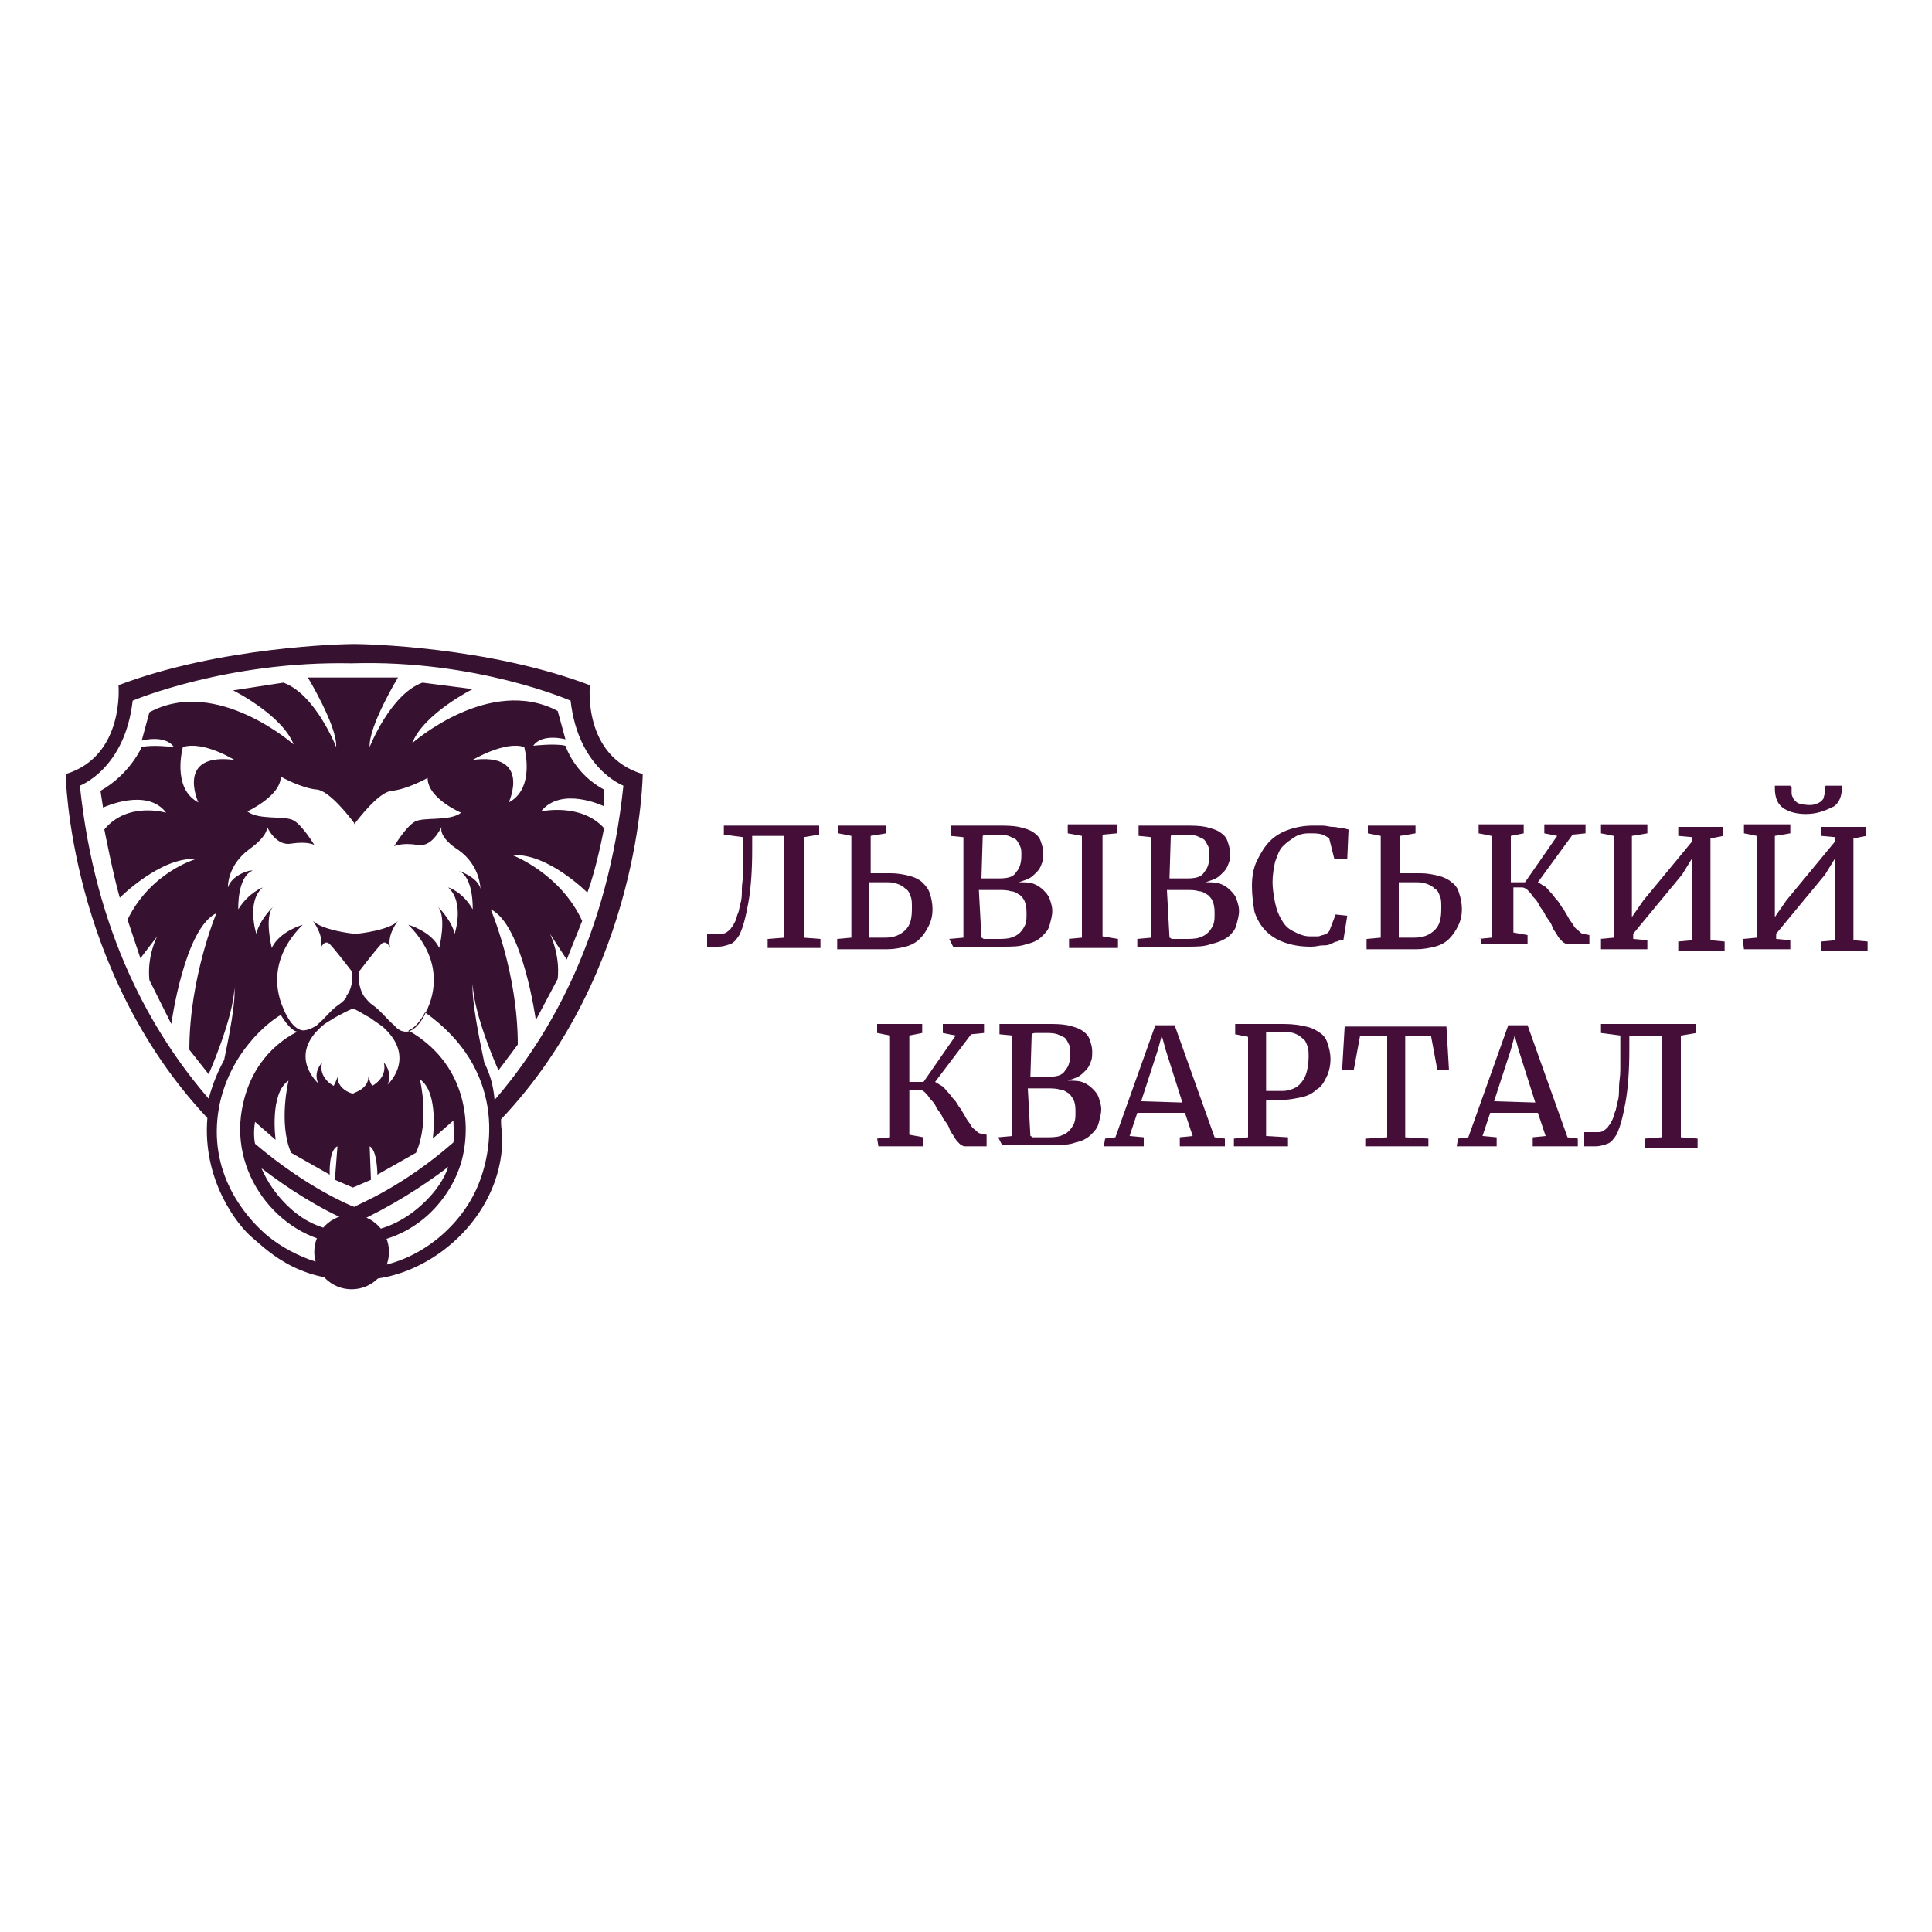 <?xml version="1.0" encoding="utf-8"?>
<!-- Generator: Adobe Illustrator 27.4.0, SVG Export Plug-In . SVG Version: 6.00 Build 0)  -->
<svg version="1.1" id="Слой_1" xmlns="http://www.w3.org/2000/svg" xmlns:xlink="http://www.w3.org/1999/xlink" x="0px" y="0px"
	 width="150px" height="150px" viewBox="0 0 150 150" style="enable-background:new 0 0 150 150;" xml:space="preserve">
<style type="text/css">
	.st0{fill:#440E39;}
	.st1{fill:#361130;}
</style>
<g>
	<path class="st0" d="M54.9,72.5c0.1,0,0.2,0,0.4,0c0.1,0,0.4,0,0.6,0c0.2,0,0.3,0,0.5-0.1c0.1-0.1,0.3-0.2,0.4-0.4
		c0.1-0.1,0.2-0.3,0.3-0.5c0.1-0.2,0.1-0.4,0.2-0.6c0.1-0.2,0.1-0.5,0.2-0.8c0.1-0.3,0.1-0.7,0.1-1.1c0-0.4,0.1-0.8,0.1-1.3
		c0-0.5,0-1.1,0-1.7v-1l-1.5-0.2v-0.7h7.4v0.7l-1.2,0.2v7.8l1.3,0.1v0.7h-4.1v-0.7l1.3-0.1v-7.9h-2.5V66c0,1.6-0.1,3-0.3,4.1
		c-0.2,1.1-0.4,1.9-0.7,2.5c-0.2,0.3-0.4,0.6-0.7,0.7c-0.3,0.1-0.6,0.2-0.9,0.2c-0.2,0-0.4,0-0.5,0c-0.2,0-0.3,0-0.4,0L54.9,72.5z"
		/>
	<path class="st0" d="M65,72.9l1.1-0.1v-7.9l-1-0.2v-0.6h3.7v0.6l-1.2,0.2v2.9h1.6c0.5,0,1,0.1,1.4,0.2c0.4,0.1,0.8,0.3,1,0.5
		s0.5,0.5,0.6,0.9c0.1,0.3,0.2,0.7,0.2,1.2c0,0.5-0.1,0.9-0.3,1.3c-0.2,0.4-0.4,0.7-0.7,1c-0.3,0.3-0.7,0.5-1.1,0.6
		c-0.4,0.1-0.9,0.2-1.4,0.2c-0.1,0-0.2,0-0.4,0c-0.2,0-0.4,0-0.6,0c-0.2,0-0.4,0-0.6,0s-0.4,0-0.5,0h0H65L65,72.9L65,72.9L65,72.9z
		 M67.5,72.8c0.1,0,0.1,0,0.2,0c0.1,0,0.1,0,0.3,0c0.1,0,0.2,0,0.3,0c0.1,0,0.3,0,0.4,0c0.7,0,1.2-0.2,1.6-0.6
		c0.4-0.4,0.5-0.9,0.5-1.7c0-0.4,0-0.7-0.1-0.9c-0.1-0.3-0.2-0.5-0.4-0.6c-0.2-0.2-0.4-0.3-0.7-0.4c-0.3-0.1-0.5-0.1-0.9-0.1h-1.2
		V72.8L67.5,72.8L67.5,72.8z"/>
	<path class="st0" d="M73.7,72.9l1.1-0.1V65l-1-0.1v-0.8h1.7c0.2,0,0.4,0,0.5,0c0.2,0,0.3,0,0.5,0c0.2,0,0.3,0,0.5,0
		c0.1,0,0.3,0,0.5,0c0.6,0,1.1,0,1.6,0.1c0.4,0.1,0.8,0.2,1.1,0.4c0.3,0.2,0.5,0.4,0.6,0.7c0.1,0.3,0.2,0.6,0.2,0.9
		c0,0.3,0,0.6-0.1,0.8c-0.1,0.3-0.2,0.5-0.4,0.7c-0.2,0.2-0.4,0.4-0.6,0.5c-0.2,0.1-0.5,0.2-0.8,0.3c0.4,0,0.8,0,1.1,0.1
		c0.3,0.1,0.6,0.3,0.8,0.5c0.2,0.2,0.4,0.4,0.5,0.7s0.2,0.6,0.2,0.9c0,0.4-0.1,0.7-0.2,1.1c-0.1,0.4-0.3,0.6-0.6,0.9
		c-0.3,0.3-0.7,0.5-1.2,0.6c-0.5,0.2-1.1,0.2-1.9,0.2c-0.2,0-0.3,0-0.5,0s-0.3,0-0.5,0c-0.1,0-0.3,0-0.5,0c-0.2,0-0.4,0-0.6,0h-1.7
		L73.7,72.9z M76.2,72.8c0.1,0,0.1,0.1,0.2,0.1c0.1,0,0.2,0,0.3,0c0.1,0,0.2,0,0.4,0c0.1,0,0.2,0,0.3,0c0.4,0,0.8,0,1.1-0.1
		c0.3-0.1,0.5-0.2,0.7-0.4c0.2-0.2,0.3-0.4,0.4-0.6c0.1-0.3,0.1-0.5,0.1-0.8c0-0.3,0-0.6-0.1-0.9c-0.1-0.3-0.2-0.4-0.4-0.6
		c-0.2-0.1-0.4-0.3-0.7-0.3c-0.3-0.1-0.6-0.1-1-0.1c-0.1,0-0.2,0-0.4,0c-0.1,0-0.3,0-0.4,0c-0.1,0-0.3,0-0.4,0c-0.1,0-0.2,0-0.3,0
		L76.2,72.8z M76.2,68.2c0.1,0,0.2,0,0.3,0c0.1,0,0.2,0,0.4,0c0.1,0,0.2,0,0.4,0c0.1,0,0.2,0,0.3,0c0.6,0,1.1-0.1,1.3-0.5
		c0.3-0.3,0.4-0.8,0.4-1.3c0-0.3,0-0.5-0.1-0.7c-0.1-0.2-0.2-0.4-0.3-0.5c-0.1-0.1-0.4-0.2-0.6-0.3c-0.3-0.1-0.6-0.1-0.9-0.1
		c-0.3,0-0.5,0-0.7,0c-0.2,0-0.3,0-0.4,0.1L76.2,68.2z"/>
	<path class="st0" d="M82.9,72.9l1.1-0.1v-7.9l-1.1-0.2v-0.7h3.8v0.7l-1.1,0.1v7.9l1.2,0.2v0.7h-3.8V72.9z"/>
	<path class="st0" d="M88.3,72.9l1.1-0.1V65l-1-0.1v-0.8H90c0.2,0,0.4,0,0.5,0c0.2,0,0.3,0,0.5,0c0.2,0,0.3,0,0.5,0
		c0.1,0,0.3,0,0.5,0c0.6,0,1.1,0,1.6,0.1c0.4,0.1,0.8,0.2,1.1,0.4c0.3,0.2,0.5,0.4,0.6,0.7c0.1,0.3,0.2,0.6,0.2,0.9
		c0,0.3,0,0.6-0.1,0.8c-0.1,0.3-0.2,0.5-0.4,0.7c-0.2,0.2-0.4,0.4-0.6,0.5c-0.2,0.1-0.5,0.2-0.8,0.3c0.4,0,0.8,0,1.1,0.1
		c0.3,0.1,0.6,0.3,0.8,0.5c0.2,0.2,0.4,0.4,0.5,0.7c0.1,0.3,0.2,0.6,0.2,0.9c0,0.4-0.1,0.7-0.2,1.1c-0.1,0.4-0.3,0.6-0.6,0.9
		C95,73,94.5,73.2,94,73.3c-0.5,0.2-1.1,0.2-1.9,0.2c-0.2,0-0.3,0-0.5,0c-0.1,0-0.3,0-0.5,0c-0.1,0-0.3,0-0.5,0c-0.2,0-0.4,0-0.6,0
		h-1.7L88.3,72.9z M90.8,72.8c0.1,0,0.1,0.1,0.2,0.1c0.1,0,0.2,0,0.3,0c0.1,0,0.2,0,0.4,0c0.1,0,0.2,0,0.3,0c0.4,0,0.8,0,1.1-0.1
		c0.3-0.1,0.5-0.2,0.7-0.4c0.2-0.2,0.3-0.4,0.4-0.6c0.1-0.3,0.1-0.5,0.1-0.8c0-0.3,0-0.6-0.1-0.9c-0.1-0.3-0.2-0.4-0.4-0.6
		c-0.2-0.1-0.4-0.3-0.7-0.3c-0.3-0.1-0.6-0.1-1-0.1c-0.1,0-0.2,0-0.4,0c-0.1,0-0.3,0-0.4,0s-0.3,0-0.4,0c-0.1,0-0.2,0-0.3,0
		L90.8,72.8z M90.8,68.2c0.1,0,0.2,0,0.3,0c0.1,0,0.2,0,0.4,0c0.1,0,0.2,0,0.4,0c0.1,0,0.2,0,0.3,0c0.6,0,1.1-0.1,1.3-0.5
		c0.3-0.3,0.4-0.8,0.4-1.3c0-0.3,0-0.5-0.1-0.7c-0.1-0.2-0.2-0.4-0.3-0.5c-0.1-0.1-0.4-0.2-0.6-0.3c-0.3-0.1-0.6-0.1-0.9-0.1
		c-0.3,0-0.5,0-0.7,0c-0.2,0-0.3,0-0.4,0.1L90.8,68.2z"/>
	<path class="st0" d="M97.2,68.8c0-0.7,0.1-1.4,0.4-2c0.3-0.6,0.6-1.1,1-1.5c0.4-0.4,0.9-0.7,1.5-0.9c0.6-0.2,1.2-0.3,1.8-0.3
		c0.3,0,0.6,0,0.8,0c0.3,0,0.5,0.1,0.8,0.1c0.3,0,0.5,0.1,0.7,0.1c0.2,0,0.4,0.1,0.5,0.1l-0.1,2.3h-1l-0.4-1.6
		c-0.1-0.1-0.3-0.2-0.5-0.3c-0.3-0.1-0.6-0.1-1.1-0.1c-0.4,0-0.8,0.1-1.1,0.3c-0.3,0.2-0.6,0.4-0.9,0.7c-0.3,0.3-0.4,0.7-0.6,1.2
		c-0.1,0.5-0.2,1-0.2,1.6c0,0.5,0.1,1.1,0.2,1.6c0.1,0.5,0.3,1,0.5,1.3c0.2,0.4,0.5,0.7,0.9,0.9c0.4,0.2,0.8,0.4,1.3,0.4
		c0.2,0,0.4,0,0.6,0c0.2,0,0.3-0.1,0.4-0.1c0.1,0,0.2-0.1,0.3-0.1c0.1-0.1,0.1-0.1,0.2-0.2l0.5-1.3l0.9,0.1l-0.3,1.9
		c-0.2,0-0.3,0-0.5,0.1c-0.1,0-0.3,0.1-0.5,0.2c-0.2,0.1-0.4,0.1-0.6,0.1c-0.3,0-0.5,0.1-0.9,0.1c-0.8,0-1.4-0.1-2-0.3
		c-0.6-0.2-1.1-0.5-1.5-0.9c-0.4-0.4-0.7-0.9-0.9-1.5C97.3,70.2,97.2,69.5,97.2,68.8z"/>
	<path class="st0" d="M106.1,72.9l1.1-0.1v-7.9l-1-0.2v-0.6h3.7v0.6l-1.2,0.2v2.9h1.6c0.5,0,1,0.1,1.4,0.2c0.4,0.1,0.8,0.3,1,0.5
		c0.3,0.2,0.5,0.5,0.6,0.9c0.1,0.3,0.2,0.7,0.2,1.2c0,0.5-0.1,0.9-0.3,1.3c-0.2,0.4-0.4,0.7-0.7,1c-0.3,0.3-0.7,0.5-1.1,0.6
		c-0.4,0.1-0.9,0.2-1.4,0.2c-0.1,0-0.2,0-0.4,0s-0.4,0-0.6,0c-0.2,0-0.4,0-0.6,0s-0.4,0-0.5,0h0h-1.8V72.9z M108.6,72.8
		c0.1,0,0.1,0,0.2,0c0.1,0,0.1,0,0.3,0c0.1,0,0.2,0,0.3,0c0.1,0,0.3,0,0.4,0c0.7,0,1.2-0.2,1.6-0.6c0.4-0.4,0.5-0.9,0.5-1.7
		c0-0.4,0-0.7-0.1-0.9c-0.1-0.3-0.2-0.5-0.4-0.6c-0.2-0.2-0.4-0.3-0.7-0.4c-0.3-0.1-0.5-0.1-0.9-0.1h-1.2V72.8L108.6,72.8z"/>
	<path class="st0" d="M114.8,72.9l1-0.1v-7.9l-1-0.2v-0.7h3.5v0.7l-1,0.2v3.6h1.1l2.5-3.6l-1-0.2v-0.7h3.2v0.7l-1,0.1l-2.7,3.7
		c0.2,0.1,0.3,0.2,0.5,0.3c0.2,0.1,0.3,0.3,0.5,0.5c0.2,0.2,0.3,0.4,0.5,0.6c0.2,0.2,0.3,0.5,0.5,0.7c0.1,0.2,0.3,0.5,0.4,0.7
		c0.1,0.2,0.3,0.4,0.4,0.6c0.1,0.2,0.3,0.3,0.4,0.4c0.1,0.1,0.2,0.2,0.3,0.2l0.5,0.1v0.7h-1.7c-0.1,0-0.3-0.1-0.4-0.2
		c-0.1-0.1-0.3-0.3-0.4-0.5c-0.1-0.2-0.3-0.4-0.4-0.7c-0.1-0.3-0.3-0.5-0.5-0.8c-0.1-0.3-0.3-0.5-0.5-0.8c-0.1-0.3-0.3-0.5-0.5-0.7
		c-0.1-0.2-0.3-0.4-0.4-0.5c-0.1-0.1-0.3-0.2-0.4-0.2h-0.7v3.5l1.1,0.2v0.7h-3.6V72.9z"/>
	<path class="st0" d="M124.2,72.9l1.1-0.1v-7.9l-1-0.2v-0.7h3.6v0.7l-1.2,0.2v6.3l0.9-1.3l3.8-4.6v-0.3l-1.1-0.1v-0.7h3.5v0.7
		l-1,0.2v7.9l1.1,0.1v0.7h-3.6v-0.7l1.1-0.1v-6.4l-0.8,1.3l-3.8,4.6v0.4l1.1,0.1v0.7h-3.6V72.9z"/>
	<path class="st0" d="M135.3,72.9l1.1-0.1v-7.9l-1-0.2v-0.7h3.6v0.7l-1.2,0.2v6.3l0.9-1.3l3.8-4.6v-0.3l-1.1-0.1v-0.7h3.5v0.7
		l-1,0.2v7.9l1.1,0.1v0.7h-3.6v-0.7l1.1-0.1v-6.4l-0.8,1.3l-3.8,4.6v0.4l1.1,0.1v0.7h-3.6L135.3,72.9L135.3,72.9z M140.2,63.2
		c-0.8,0-1.4-0.2-1.8-0.5c-0.4-0.3-0.6-0.8-0.6-1.5c0,0,0-0.1,0-0.1c0-0.1,0-0.1,0-0.1h1.1c0,0,0.1,0,0.1,0c0,0,0,0.1,0.1,0.1
		c0,0,0,0.1,0,0.2c0,0,0,0.1,0,0.2c0,0.1,0,0.3,0.1,0.4c0,0.1,0.1,0.2,0.2,0.3c0.1,0.1,0.2,0.2,0.4,0.2c0.1,0,0.3,0.1,0.6,0.1
		s0.4,0,0.6-0.1c0.1,0,0.3-0.1,0.4-0.2c0.1-0.1,0.2-0.2,0.2-0.3c0-0.1,0.1-0.3,0.1-0.4c0-0.1,0-0.1,0-0.2c0-0.1,0-0.1,0-0.2
		c0,0,0-0.1,0.1-0.1c0,0,0.1,0,0.1,0h1.1c0,0,0,0.1,0,0.1c0,0.1,0,0.1,0,0.1c0,0.6-0.2,1.1-0.6,1.4C141.6,63,141,63.2,140.2,63.2z"
		/>
	<path class="st0" d="M68.1,88.4l1-0.1v-7.9l-1-0.2v-0.7h3.5v0.7l-1,0.2V84h1.1l2.5-3.6l-1-0.2v-0.7h3.2v0.7l-1,0.1L72.6,84
		c0.2,0.1,0.3,0.2,0.5,0.3c0.2,0.1,0.3,0.3,0.5,0.5c0.2,0.2,0.3,0.4,0.5,0.6c0.2,0.2,0.3,0.5,0.5,0.7c0.1,0.2,0.3,0.5,0.4,0.7
		c0.1,0.2,0.3,0.4,0.4,0.6c0.1,0.2,0.3,0.3,0.4,0.4c0.1,0.1,0.2,0.2,0.3,0.2l0.5,0.1V89h-1.7c-0.1,0-0.3-0.1-0.4-0.2
		c-0.1-0.1-0.3-0.3-0.4-0.5c-0.1-0.2-0.3-0.4-0.4-0.7c-0.1-0.3-0.3-0.5-0.5-0.8c-0.1-0.3-0.3-0.5-0.5-0.8c-0.1-0.3-0.3-0.5-0.5-0.7
		c-0.1-0.2-0.3-0.4-0.4-0.5c-0.1-0.1-0.3-0.2-0.4-0.2h-0.8v3.5l1.1,0.2V89h-3.5L68.1,88.4L68.1,88.4L68.1,88.4z"/>
	<path class="st0" d="M77.5,88.3l1.1-0.1v-7.8l-1-0.1v-0.8h1.7c0.2,0,0.4,0,0.5,0c0.2,0,0.3,0,0.5,0c0.2,0,0.3,0,0.5,0
		c0.1,0,0.3,0,0.5,0c0.6,0,1.1,0,1.6,0.1c0.4,0.1,0.8,0.2,1.1,0.4c0.3,0.2,0.5,0.4,0.6,0.7c0.1,0.3,0.2,0.6,0.2,0.9
		c0,0.3,0,0.6-0.1,0.8c-0.1,0.3-0.2,0.5-0.4,0.7c-0.2,0.2-0.4,0.4-0.6,0.5c-0.2,0.1-0.5,0.2-0.8,0.3c0.4,0,0.8,0,1.1,0.1
		c0.3,0.1,0.6,0.3,0.8,0.5c0.2,0.2,0.4,0.4,0.5,0.7c0.1,0.3,0.2,0.6,0.2,0.9c0,0.4-0.1,0.7-0.2,1.1c-0.1,0.4-0.3,0.6-0.6,0.9
		c-0.3,0.3-0.7,0.5-1.2,0.6c-0.5,0.2-1.1,0.2-1.9,0.2c-0.2,0-0.3,0-0.5,0c-0.1,0-0.3,0-0.5,0c-0.1,0-0.3,0-0.5,0c-0.2,0-0.4,0-0.6,0
		h-1.7L77.5,88.3z M80,88.2c0.1,0,0.1,0.1,0.2,0.1c0.1,0,0.2,0,0.3,0c0.1,0,0.2,0,0.4,0c0.1,0,0.2,0,0.3,0c0.4,0,0.8,0,1.1-0.1
		c0.3-0.1,0.5-0.2,0.7-0.4c0.2-0.2,0.3-0.4,0.4-0.6c0.1-0.3,0.1-0.5,0.1-0.8c0-0.3,0-0.6-0.1-0.9c-0.1-0.2-0.2-0.4-0.4-0.6
		c-0.2-0.1-0.4-0.3-0.7-0.3c-0.3-0.1-0.6-0.1-1-0.1c-0.1,0-0.2,0-0.4,0c-0.1,0-0.3,0-0.4,0c-0.1,0-0.3,0-0.4,0c-0.1,0-0.2,0-0.3,0
		L80,88.2z M80,83.6c0.1,0,0.2,0,0.3,0c0.1,0,0.2,0,0.4,0c0.1,0,0.2,0,0.4,0c0.1,0,0.2,0,0.3,0c0.6,0,1.1-0.1,1.3-0.5
		c0.3-0.3,0.4-0.8,0.4-1.3c0-0.3,0-0.5-0.1-0.7c-0.1-0.2-0.2-0.4-0.3-0.5c-0.1-0.1-0.4-0.2-0.6-0.3c-0.3-0.1-0.6-0.1-0.9-0.1
		c-0.3,0-0.5,0-0.7,0c-0.2,0-0.3,0-0.4,0.1L80,83.6z"/>
	<path class="st0" d="M85.8,88.4l0.8-0.1l3.1-8.7h1.5l3.1,8.7l0.8,0.1V89h-3.5v-0.7l1-0.1l-0.6-1.8h-3.7l-0.6,1.8l1.1,0.1V89h-3.1
		L85.8,88.4z M91.8,85.6l-1.3-4.1l-0.3-1.1l-0.3,1.1l-1.3,4L91.8,85.6z"/>
	<path class="st0" d="M95.8,88.4l1.1-0.1v-7.8l-1-0.2v-0.8h1.6c0.2,0,0.4,0,0.5,0c0.2,0,0.3,0,0.5,0c0.2,0,0.3,0,0.5,0
		c0.2,0,0.4,0,0.7,0c0.7,0,1.3,0.1,1.7,0.2c0.5,0.1,0.8,0.3,1.1,0.5c0.3,0.2,0.5,0.5,0.6,0.9c0.1,0.3,0.2,0.7,0.2,1.1
		c0,0.5-0.1,1-0.3,1.4c-0.2,0.4-0.4,0.8-0.8,1c-0.3,0.3-0.7,0.5-1.2,0.6c-0.5,0.1-1,0.2-1.5,0.2c-0.1,0-0.2,0-0.4,0
		c-0.1,0-0.2,0-0.3,0c-0.1,0-0.2,0-0.3,0s-0.1,0-0.2,0v2.8l1.7,0.1v0.7h-4.2L95.8,88.4z M98.3,84.7c0.1,0,0.3,0,0.4,0
		c0.2,0,0.4,0,0.7,0c0.3,0,0.5,0,0.8-0.1c0.3-0.1,0.5-0.2,0.7-0.4c0.2-0.2,0.4-0.5,0.5-0.8s0.2-0.8,0.2-1.3c0-0.4,0-0.7-0.1-0.9
		c-0.1-0.3-0.2-0.5-0.4-0.6c-0.2-0.2-0.4-0.3-0.7-0.4c-0.3-0.1-0.6-0.1-1-0.1c-0.1,0-0.3,0-0.4,0c-0.1,0-0.2,0-0.3,0s-0.2,0-0.2,0
		c-0.1,0-0.1,0-0.2,0L98.3,84.7L98.3,84.7L98.3,84.7z"/>
	<path class="st0" d="M106.1,88.4l1.6-0.1v-7.9h-2.1l-0.5,2.7h-0.9l0.2-3.4h7.9l0.2,3.4h-0.9l-0.5-2.7h-2v7.9l1.8,0.1V89h-4.9V88.4z
		"/>
	<path class="st0" d="M113.2,88.4l0.8-0.1l3.1-8.7h1.5l3.1,8.7l0.8,0.1V89h-3.5v-0.7l1-0.1l-0.6-1.8h-3.7l-0.6,1.8l1.1,0.1V89h-3.1
		L113.2,88.4z M119.2,85.6l-1.3-4.1l-0.3-1.1l-0.3,1.1l-1.3,4L119.2,85.6z"/>
	<path class="st0" d="M123,87.9c0.1,0,0.2,0,0.4,0c0.1,0,0.4,0,0.6,0c0.2,0,0.3,0,0.5-0.1c0.1-0.1,0.3-0.2,0.4-0.4
		c0.1-0.1,0.2-0.3,0.3-0.5c0.1-0.2,0.1-0.4,0.2-0.6c0.1-0.2,0.1-0.5,0.2-0.8c0.1-0.3,0.1-0.7,0.1-1.1c0-0.4,0.1-0.8,0.1-1.3
		c0-0.5,0-1.1,0-1.7v-1l-1.5-0.2v-0.7h7.4v0.7l-1.2,0.2v7.9l1.3,0.1v0.7h-4.1v-0.7l1.3-0.1v-7.9h-2.5v1.1c0,1.6-0.1,3-0.3,4.1
		c-0.2,1.1-0.4,1.9-0.7,2.5c-0.2,0.3-0.4,0.6-0.7,0.7c-0.3,0.1-0.6,0.2-0.9,0.2c-0.2,0-0.4,0-0.5,0c-0.2,0-0.3,0-0.4,0L123,87.9z"/>
	<path class="st1" d="M38.9,86.9c10.9-11.5,11-26.8,11-26.8c-4.7-1.4-4.1-6.9-4.1-6.9c-7.9-3-17.5-3.2-18.3-3.2c0,0,0,0,0,0
		c0,0,0,0,0,0c-0.8,0-10.4,0.2-18.3,3.2c0,0,0.5,5.5-4.1,6.9c0,0,0.2,15.2,11,26.7c-0.4,4.8,2.3,8.3,3.5,9.3
		c1.3,1.1,3.9,3.8,9.4,3.2C33.9,98.8,39.2,94.1,39,88C38.9,87.6,38.9,87.2,38.9,86.9z M37,92.3c-1.4,3.1-4.6,5.7-8.2,6.1
		c-3.5,0.4-6.6-1.2-8.2-2.6C19,94.4,16.1,91,17,86c0.8-4.3,3.9-6.7,4.8-7.2c0.6,1,1.1,1.3,1.3,1.3h0l-0.2,0.1
		c-0.1,0-0.1,0.1-0.2,0.1c-1,0.6-3.5,2.3-4,6.4c-0.6,5.2,3.7,10,8.7,9.9c5-0.1,7.8-3.8,8.5-6.7c0.7-2.9,0.2-7.4-4.2-9.9
		c0,0,0.6-0.1,1.3-1.4C39.2,83,38.4,89.2,37,92.3z M17.7,68.9c0,0-0.1-1.7,1.7-3c1.4-1,1.4-1.7,1.3-1.8c0.1,0.3,0.8,1.6,1.9,1.4
		c1.3-0.2,1.8,0.1,1.8,0.1s-0.9-1.5-1.6-1.9c-0.7-0.4-2.7,0-3.6-0.7c0,0,2.6-1.2,2.6-2.7c0,0,1.6,0.9,2.8,1c1,0.1,2.6,2.2,2.9,2.6
		v0.1c0,0,0,0,0,0c0,0,0,0,0,0v0c0.3-0.4,1.9-2.5,2.9-2.6c1.2-0.1,2.8-1,2.8-1c0,1.6,2.6,2.7,2.6,2.7c-0.9,0.7-2.9,0.3-3.6,0.7
		c-0.7,0.4-1.6,1.9-1.6,1.9s0.6-0.3,1.8-0.1c1.1,0.2,1.7-1.1,1.9-1.4c-0.1,0.2-0.1,0.9,1.3,1.8c1.7,1.2,1.7,3,1.7,3
		c-0.2-0.9-1.7-1.4-1.7-1.4c1.2,0.5,1.1,3,1.1,3c-0.8-1.4-1.9-1.7-1.9-1.7c1.3,1.2,0.5,3.6,0.5,3.6c-0.2-0.9-1-1.8-1.3-2.1
		c0.7,0.8,0.1,3.2,0.1,3.2c-0.6-1.3-2.4-1.8-2.4-1.8c2.3,2.3,2.3,4.7,1.5,6.5c0,0.1-0.1,0.1-0.1,0.2c-0.1,0.3-0.7,1.5-1.5,1.6
		c-0.2,0-0.6,0-1-0.5c0,0,0,0,0,0s0,0,0,0l0,0c-0.5-0.4-1-1.1-1.7-1.6c-0.3-0.2-0.4-0.4-0.6-0.6c-0.3-0.4-0.4-1-0.4-1
		c-0.1-0.6,0-1,0-1s1.3-1.7,1.7-2.1c0.4-0.4,0.7,0.3,0.7,0.3c-0.3-1,0.6-2.1,0.6-2.1c-0.6,0.7-3,1-3.3,1c-0.3,0-2.6-0.3-3.3-1
		c0,0,0.9,1.2,0.6,2.1c0,0,0.3-0.7,0.7-0.3c0.4,0.4,1.7,2.1,1.7,2.1s0.1,0.4,0,1c-0.1,0.5-0.3,0.8-0.4,0.9c0,0,0,0,0,0.1
		c-0.1,0.2-0.3,0.4-0.6,0.6c-0.6,0.4-1.1,1.1-1.6,1.5c0,0-0.1,0.1-0.1,0.1C24,80,23.6,80,23.5,80c-0.9-0.1-1.5-1.7-1.5-1.7l-0.1,0
		c0,0,0.1,0,0.1,0c-0.8-1.8-0.8-4.2,1.5-6.5c0,0-1.8,0.5-2.4,1.8c0,0-0.6-2.4,0.1-3.2c-0.3,0.3-1.1,1.2-1.3,2.1c0,0-0.8-2.5,0.5-3.6
		c0,0-1.1,0.4-1.9,1.7c0,0-0.1-2.5,1.1-3C19.5,67.5,18,67.9,17.7,68.9z M15.4,62.3c-2.1-1.1-1.2-4.3-1.2-4.3c1.6-0.5,4,1,4,1
		C13.6,58.4,15.4,62.3,15.4,62.3z M36.7,59c0,0,2.5-1.5,4-1c0,0,0.9,3.2-1.2,4.3C39.5,62.3,41.3,58.4,36.7,59z M32.6,83.8
		c1.5,1,1,4.6,1,4.6l1.6-1.4c0,0.5,0.1,1.1,0,1.7c-4,3.5-7.4,4.8-7.7,5c-0.3-0.1-3.7-1.5-7.7-4.9c-0.1-0.5-0.1-1.1,0-1.7l1.6,1.4
		c0,0-0.5-3.6,1-4.6c0,0-0.8,3.3,0.2,5.6l3,1.7c0,0-0.1-1.9,0.6-2.2L26,91.6l1.4,0.6v0l0,0l0,0v0l1.4-0.6l-0.1-2.6
		c0.6,0.3,0.6,2.2,0.6,2.2l3-1.7C33.4,87,32.6,83.8,32.6,83.8z M27.5,95C27.5,95,27.5,95,27.5,95c2.8-1.3,5.2-2.8,7.3-4.4
		c-0.3,0.9-0.9,1.8-1.7,2.6c-3.5,3.5-7.4,2.6-9.2,1.6c-1.1-0.6-2.7-2-3.6-4.1C22.4,92.3,24.7,93.8,27.5,95L27.5,95
		C27.4,95,27.4,95,27.5,95z M29.8,82.5c0.3,1.2-0.9,1.8-0.9,1.8c-0.2-0.3-0.3-0.7-0.3-0.7c0,0.9-1,1.2-1.2,1.3
		c-0.2,0-1.2-0.4-1.2-1.3c0,0-0.1,0.4-0.3,0.7c0,0-1.2-0.6-0.9-1.8c0,0-0.7,0.7-0.3,1.6c0,0-2.5-2.2,0.5-4.6L26,79
		c0.4-0.2,0.9-0.5,1.4-0.7c0.5,0.2,0.9,0.5,1.3,0.7l1,0.7c2.7,2.4,0.4,4.5,0.4,4.5C30.5,83.2,29.8,82.5,29.8,82.5z M37.6,82.5
		c-0.4-1.9-1-4.9-0.9-6.1c0.1,2.5,2,6.7,2,6.7l1.5-2c0-5.6-2.1-10.5-2.1-10.5c2.5,1.2,3.5,8.6,3.5,8.6l1.7-3.2
		c0.2-1.9-0.6-3.5-0.6-3.5l1.3,2l1.2-3c-1.7-3.7-5.4-5.1-5.4-5.1c2.7-0.2,5.8,2.9,5.8,2.9c0.7-1.8,1.3-5,1.3-5
		C45.1,62.3,42,63,42,63c1.6-2,4.9-0.4,4.9-0.4v-1.3c-2.3-1.2-3-3.4-3-3.4c-0.8-0.2-2.5,0-2.5,0c0.7-1,2.5-0.5,2.5-0.5l-0.6-2.2
		C38,52.4,32,57.7,32,57.7c0.9-2.3,4.7-4.2,4.7-4.2L32.8,53c-2.5,0.9-4.1,5-4.1,5c-0.1-1.6,2.2-5.4,2.2-5.4h-3.5h-3.5
		c0,0,2.3,3.8,2.2,5.4c0,0-1.6-4.1-4.1-5l-3.9,0.6c0,0,3.8,1.9,4.7,4.2c0,0-6-5.3-11.2-2.5l-0.6,2.2c0,0,1.8-0.5,2.5,0.5
		c0,0-1.7-0.2-2.5,0c0,0-0.9,2.1-3.2,3.4l0.2,1.3c0,0,3.4-1.6,4.9,0.4c0,0-3-0.9-4.8,1.3c0,0,0.7,3.6,1.2,5.3c0,0,3.2-3.2,5.9-3
		c0,0-3.5,1-5.3,4.7l1,3l1.3-1.7c0,0-0.8,1.5-0.6,3.4l1.7,3.4c0,0,1-7.4,3.5-8.6c0,0-2.1,5-2.1,10.6l1.5,1.9c0,0,1.9-4.3,2-6.7
		c0.1,1.1-0.4,3.7-0.8,5.6c-0.5,0.9-0.9,1.9-1.2,3c-4.4-5.1-8.8-12.8-10-24.3c0,0,3.5-1.3,4.1-6.6c0,0,7.3-3.1,17-2.9h0h0
		c9.7-0.3,17,2.9,17,2.9c0.6,5.3,4.1,6.6,4.1,6.6c-1.2,11.5-5.6,19.3-10,24.4C38.3,84.2,38,83.3,37.6,82.5z"/>
	<path class="st1" d="M30.2,97.2c0,1.6-1.3,2.9-2.9,2.9c-1.6,0-2.9-1.3-2.9-2.9c0-1.6,1.3-2.9,2.9-2.9
		C28.9,94.3,30.2,95.6,30.2,97.2z"/>
</g>
</svg>
